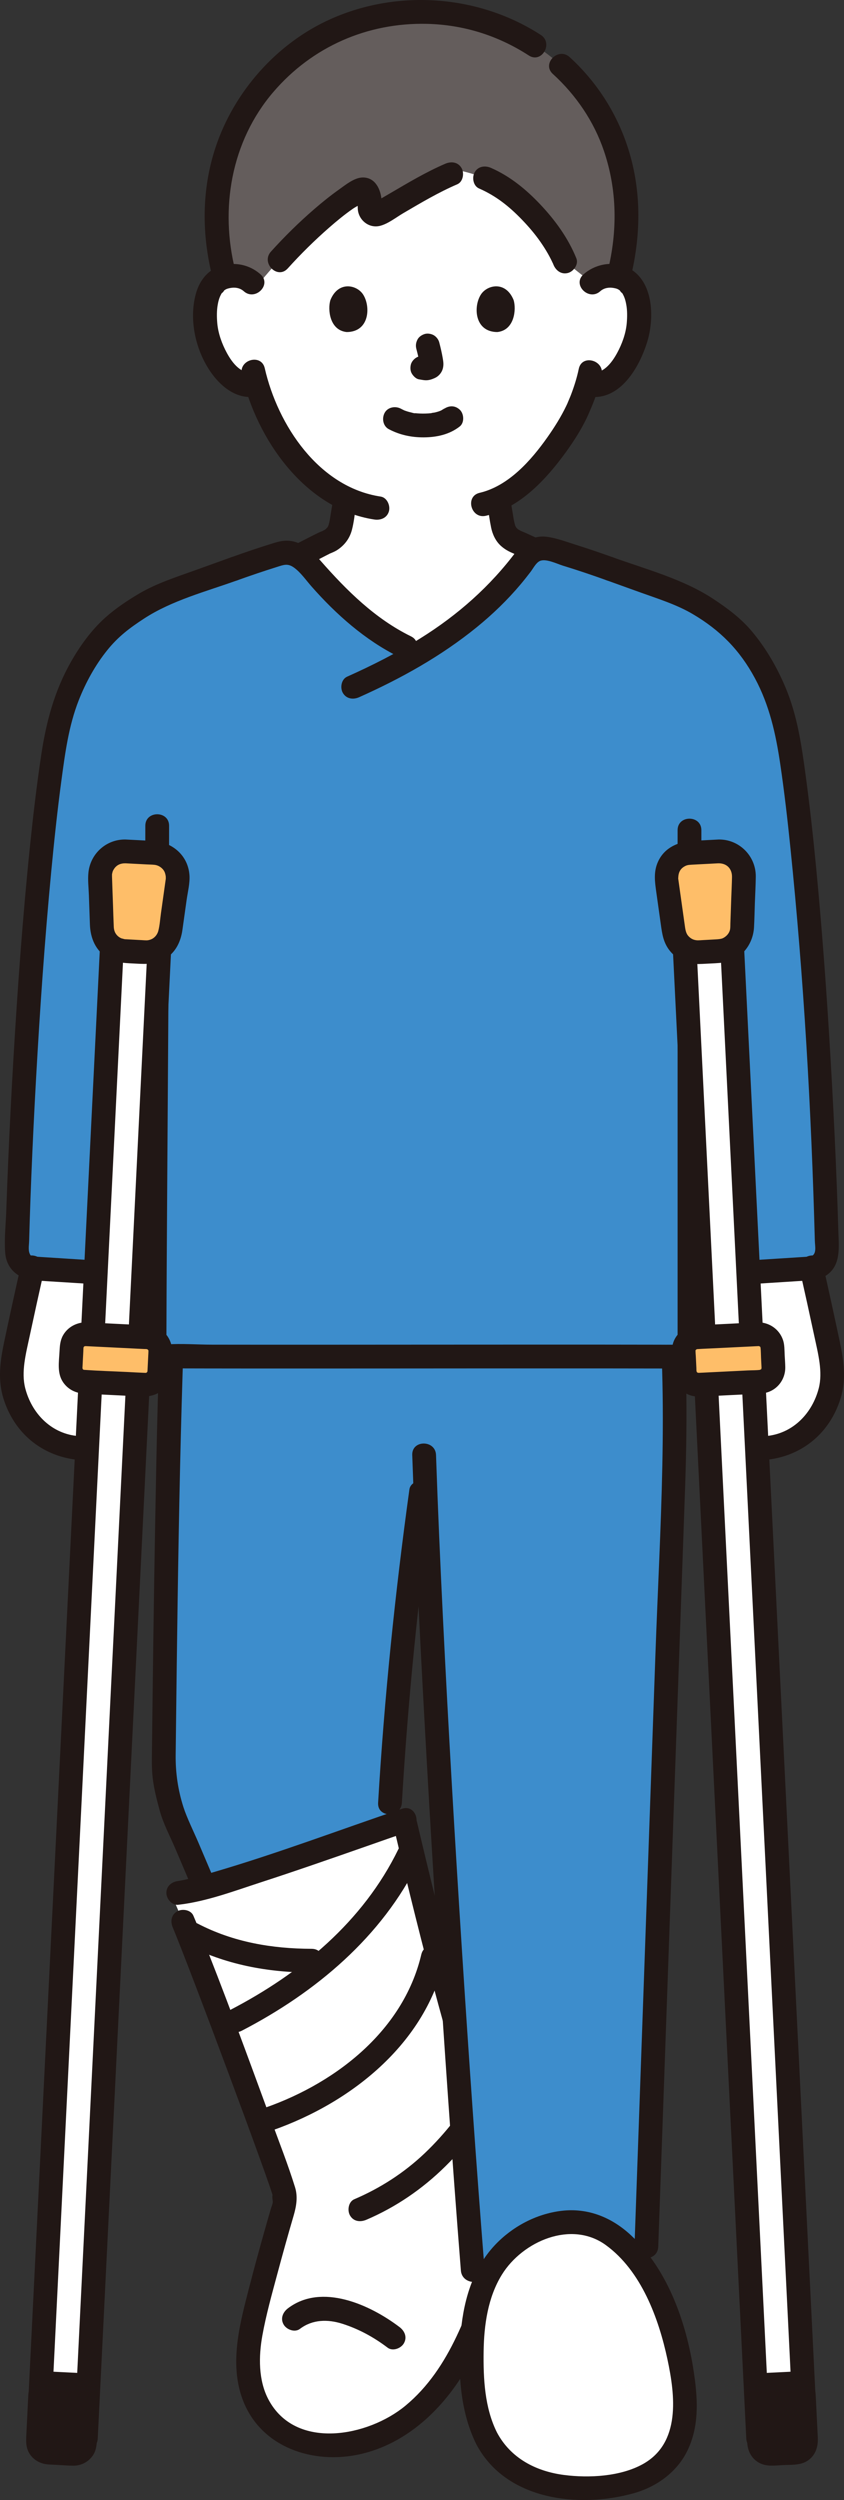 <?xml version="1.0" encoding="UTF-8"?><svg id="b" xmlns="http://www.w3.org/2000/svg" width="141.996" height="420.202" viewBox="0 0 141.996 420.202"><rect x="0" y="0" width="141.996" height="420.202" fill="#333333" stroke="none"/><defs><style>.d{fill:#3d8dcc;}.e{fill:#fff;}.f{fill:none;}.g{fill:#211715;}.h{fill:#645d5c;}.i{fill:#febe69;}</style></defs><g id="c"><path class="e" d="M11.226,213.549l-5.777-.367c-.989,4.388-1.949,8.782-2.881,13.182-.404,1.909-.806,3.858-.576,5.792.509,4.283,3.853,11.405,12.666,11.264.488-9.853.974-19.707,1.462-29.561l-4.894-.311Z"/><path class="e" d="M132.309,213.451l-6.429.408c.487,9.854.974,19.707,1.46,29.561,8.81.138,12.154-6.982,12.663-11.265.23-1.934-.171-3.883-.576-5.792-.932-4.4-1.893-8.794-2.881-13.182l-4.237.269Z"/><path class="e" d="M99.57,47.539c.923-.886,2.165-1.219,3.229-1.182,2.314.082,3.299,1.333,3.723,2.068,1.265,2.194,1.212,6.237.362,8.738-.601,1.771-1.587,4.481-3.961,6.424-.979.801-2.419,1.328-3.796,1.096,0,0-.132-.022-.364-.061-.437,1.444-.976,2.858-1.306,3.545-.989,2.683-6.562,12.259-13.544,15.641.066.847.201,1.707.361,2.618.36,2.01.24,3.82,3.05,4.83.063.026,1.189.548,2.651,1.224-.535.257-.996.661-1.34,1.146-4.579,6.445-10.661,11.662-18.079,16.11-4.851-1.895-8.027-4.29-11.949-7.748-3.033-2.674-4.163-4.16-6.785-7.111-.368-.415-.924-.951-1.625-1.375,2.218-1.099,4.319-2.209,4.407-2.245,2.81-1.01,2.69-2.82,3.05-4.83.155-.948.311-1.824.39-2.699-3.052-1.479-5.798-3.82-8.414-6.951-3.421-4.095-5.369-8.505-6.445-12.159-1.468.377-3.055-.168-4.107-1.029-2.375-1.943-3.36-4.653-3.961-6.424-.849-2.501-.903-6.544.362-8.738.424-.735,1.409-1.987,3.723-2.068,1.064-.037,2.306.295,3.229,1.182,0,0-3.965-27.558,27.401-27.558,30.167,0,29.739,27.558,29.739,27.558Z"/><path class="h" d="M52.938,37.756c-2.247,2.039-4.37,4.197-5.942,5.949,0,0-1.832,1.971-3.958,4.592-.911-1.459-2.513-1.986-3.837-1.94-.531.019-.993.099-1.393.221-1.083-3.963-1.543-7.888-1.399-11.293.576-13.632,7.775-22.054,14.133-26.782,5.476-4.072,12.318-6.502,20.376-6.502,8.418,0,14.953,2.592,20.549,6.624,6.581,4.75,13.392,13.145,13.963,26.66.164,3.874-.292,7.034-1.362,11.258-.371-.102-.792-.168-1.269-.185-1.064-.037-2.306.295-3.229,1.182l-4.532-3.59c-1.463-3.682-4.767-7.749-8.213-10.714-2.011-1.73-3.401-2.494-5.229-3.288,0,0-1.838-.754-4.355-1.31-.763.353-1.322.612-1.322.612-3.828,1.613-9.227,5.001-12.257,6.684-.723.402-1.574-.236-1.478-1.113.063-.577.064-1.188-.131-1.991-.202-.832-.841-1.185-1.339-.924-2.298,1.205-5.125,3.445-7.778,5.852Z"/><path class="g" d="M90.985,5.873c-10.409-6.734-23.964-7.738-35.294-2.698-9.114,4.054-16.349,12.239-19.455,21.683-2.32,7.054-2.311,14.576-.493,21.736.633,2.493,4.492,1.437,3.857-1.063-2.651-10.439-.719-21.779,6.39-30.069,6.52-7.603,15.805-11.682,25.825-11.453,6.171.141,11.978,1.969,17.152,5.317,2.168,1.402,4.175-2.059,2.019-3.454h0Z"/><path class="g" d="M106.115,46.595c1.794-7.369,1.816-15.013-.638-22.25-1.917-5.655-5.229-10.727-9.643-14.748-1.899-1.731-4.736,1.09-2.828,2.828,3.9,3.553,6.92,7.969,8.614,12.983,2.225,6.585,2.272,13.411.638,20.123-.609,2.5,3.247,3.567,3.857,1.063h0Z"/><path class="g" d="M80.587,31.672c2.886,1.264,5.099,3.037,7.27,5.295,1.111,1.156,2.137,2.361,3.019,3.619.465.663.905,1.346,1.305,2.05.182.32.357.645.522.974.096.192.186.387.279.581.168.349-.029-.094.127.289.405,1,1.332,1.707,2.46,1.397.949-.261,1.805-1.453,1.397-2.46-1.387-3.421-3.581-6.431-6.112-9.101-2.383-2.514-5.062-4.701-8.249-6.097-.989-.433-2.147-.29-2.736.718-.496.848-.277,2.301.718,2.736h0Z"/><path class="g" d="M48.411,45.119c2.19-2.428,4.528-4.731,6.99-6.882,1.262-1.103,2.557-2.17,3.933-3.127.588-.409,1.352-.736,1.884-1.2l.256-.143c-1.114-.764-1.537-.782-1.271-.056-.074.352-.02.899-.015,1.267.028,1.922,1.816,3.456,3.731,2.987,1.364-.334,2.754-1.451,3.951-2.15,2.952-1.724,5.912-3.49,9.059-4.839.993-.426,1.215-1.886.718-2.736-.601-1.027-1.739-1.145-2.736-.718-3.203,1.373-6.212,3.177-9.216,4.931-.679.396-1.356.794-2.038,1.185-.141.081-.672.3-.765.435.923,1.053,1.364,1.184,1.323.395.014-.253.011-.505-.012-.758-.124-1.823-1.022-3.884-3.153-3.881-1.419.002-2.906,1.237-4.015,2.024-1.445,1.026-2.83,2.143-4.171,3.301-2.571,2.222-5.006,4.613-7.282,7.136-1.72,1.907,1.1,4.745,2.828,2.828h0Z"/><path class="d" d="M72.417,227.998c-15.342.008-30.814.028-43.604.014-.826,23.678-1.143,57.869-1.273,68.024-.026,2,.229,3.989.757,5.919l.664,2.424c1.748,4.136,3.906,9.17,5.713,13.433l.491,1.157c8.438-2.368,23.131-7.607,30.454-10.152-.004-2.276-.004-5.805-.004-5.805,1.05-17.885,2.728-34.374,5.194-52.156h8.917s0-12.082,0-22.86c-2.426,0-4.866.001-7.309.002Z"/><path class="g" d="M36.402,316.802c-.987-2.326-1.978-4.65-2.968-6.974-.832-1.953-2.007-4.317-2.572-6.085-.923-2.889-1.344-5.786-1.307-8.819.06-4.948.115-9.896.179-14.845.189-14.703.418-29.406.833-44.105.202-7.127.428-14.257.855-21.375.154-2.571-3.846-2.562-4,0-.836,13.948-1.064,27.939-1.324,41.907-.233,12.547-.383,25.094-.533,37.642-.019,1.552-.058,3.099.12,4.645.218,1.902.692,3.717,1.195,5.555.604,2.208,1.758,4.348,2.655,6.453,1.139,2.673,2.279,5.345,3.414,8.02.422.995,1.889,1.213,2.736.718,1.03-.602,1.141-1.738.718-2.736h0Z"/><path class="e" d="M79.017,392.62c.101-.231.201-.463.299-.696,1.698-4.043,3.181-8.232,4.619-12.375,2.304-6.641,5.931-19.109-2.091-23.642-.11-.062-.224-.119-.341-.168-4.153-11.815-9.506-32.863-13.457-49.758-7.266,2.458-32.289,11.554-38.056,12.169l-1.219.13c1.018,2.356,2.035,4.712,2.035,4.712,2.628,6.085,17.078,44.876,17.08,45.815l.004,1.67c-.706,2.257-4.39,15.146-5.554,20.893-1.556,7.677-.278,15.67,7.917,18.706,3.924,1.454,8.361,1.187,12.296-.237,7.954-2.878,13.177-9.705,16.468-17.219Z"/><path class="g" d="M29.079,324.001c.222.515-.159-.396.108.257.121.295.242.59.361.885.295.731.585,1.463.873,2.196.776,1.976,1.538,3.957,2.296,5.94,1.935,5.06,3.841,10.131,5.733,15.208,1.761,4.725,3.511,9.455,5.225,14.198.562,1.556,1.123,3.113,1.661,4.678.157.457.317.914.46,1.376.039.126.063.274.118.393.165.356-.006-.328-.027-.289-.171.317.041,1.088.002,1.341-.059.377-.231.769-.339,1.136-.342,1.163-.675,2.329-1.006,3.496-.893,3.155-1.76,6.319-2.58,9.494-1.584,6.135-3.468,12.923-1.096,19.116,3.047,7.957,11.823,10.844,19.716,9.071s14.064-7.695,17.99-14.541c2.187-3.813,3.735-7.978,5.241-12.095,1.24-3.387,2.502-6.79,3.463-10.27,1.589-5.754,2.864-13.181-.981-18.352-.997-1.34-2.279-2.487-3.784-3.227l.919,1.195c-2.592-7.402-4.676-14.984-6.694-22.559-2.335-8.764-4.504-17.573-6.58-26.402-.589-2.505-4.447-1.444-3.857,1.063,2.33,9.913,4.774,19.802,7.448,29.628,1.21,4.444,2.465,8.876,3.834,13.274.574,1.844,1.167,3.682,1.8,5.506.212.611.379,1.174.909,1.591.402.316.897.505,1.315.809.559.406,1.075.914,1.482,1.472,1.971,2.701,1.908,6.482,1.474,9.643-.458,3.342-1.459,6.603-2.556,9.783-3.12,9.043-6.15,19.001-13.795,25.331-6.261,5.185-18.509,7.585-23.063-1.074-1.691-3.216-1.64-7.216-1.011-10.704s1.6-6.94,2.519-10.365c.873-3.253,1.775-6.5,2.724-9.732.466-1.586.764-3.211.262-4.828-1.199-3.858-2.692-7.642-4.084-11.433-3.938-10.723-7.856-21.474-12.129-32.07-.291-.723-.589-1.443-.897-2.159-.427-.992-1.885-1.215-2.736-.718-1.026.6-1.146,1.74-.718,2.736h0Z"/><path class="g" d="M29.99,320.15c4.689-.531,9.321-2.285,13.782-3.735,6.002-1.951,11.962-4.029,17.918-6.112,2.336-.817,4.668-1.643,7.013-2.435,2.426-.82,1.385-4.684-1.063-3.857-10.567,3.57-21.013,7.532-31.724,10.663-1.218.356-2.44.7-3.673,1.002-.497.122-.995.238-1.496.338-.188.038-.377.07-.565.106-.086.016-.172.027-.258.042-.389.068.459-.055.067-.01-1.073.122-2,.832-2,2,0,.987.92,2.122,2,2h0Z"/><path class="g" d="M31.222,326.76c6.628,3.452,13.787,4.771,21.22,4.791,2.574.007,2.578-3.993,0-4-6.713-.018-13.205-1.122-19.201-4.244-2.28-1.188-4.305,2.263-2.019,3.454h0Z"/><path class="g" d="M67.021,310.811c-5.928,12.174-16.518,20.921-28.364,27.057-2.287,1.184-.266,4.637,2.019,3.454,12.393-6.419,23.6-15.761,29.799-28.492,1.122-2.305-2.326-4.335-3.454-2.019h0Z"/><path class="g" d="M70.881,328.505c-3.097,13.166-15.057,22.132-27.386,26.133-2.438.791-1.395,4.655,1.063,3.857,13.621-4.42,26.759-14.385,30.18-28.927.589-2.504-3.267-3.572-3.857-1.063h0Z"/><path class="g" d="M50.461,391.434c2.101-1.598,4.668-1.643,7.132-.862,2.767.878,5.305,2.266,7.614,4.017.861.653,2.237.136,2.736-.718.6-1.026.146-2.082-.718-2.736-4.934-3.742-13.096-7.483-18.783-3.156-.858.653-1.31,1.724-.718,2.736.494.845,1.872,1.376,2.736.718h0Z"/><path class="g" d="M61.626,373.098c4.956-2.113,9.447-5.182,13.282-8.965,1.771-1.747,3.503-3.636,4.922-5.685,1.336-1.929,2.451-4.541,1.6-6.884-.369-1.015-1.359-1.699-2.46-1.397-.979.269-1.767,1.44-1.397,2.46.503,1.385-.622,3.035-1.54,4.277.366-.496-.137.165-.244.297-.203.251-.408.5-.616.746-.376.447-.759.888-1.15,1.322-.834.926-1.703,1.821-2.608,2.678-3.45,3.266-7.439,5.834-11.807,7.696-.994.424-1.214,1.888-.718,2.736.601,1.028,1.739,1.143,2.736.718h0Z"/><path class="d" d="M79.154,376.708c-3.057-39.482-6.594-96.77-7.797-132.156,0,0,0-9.274-.005-16.541,13.755-.009,28.512-.025,42.041-.011.081,1.93.134,3.862.158,5.794.074,6.017-.139,12.027-.352,18.033-.783,22.125-1.567,44.25-2.35,66.375-.14,3.941-.279,7.882-.419,11.823-.156,4.395-.311,8.791-.467,13.186-.453,12.804-.907,25.608-1.36,38.413h-29.063c-.128-1.605-.256-3.245-.386-4.916Z"/><path class="g" d="M69.357,244.553c.585,17.144,1.47,34.278,2.438,51.405,1.077,19.045,2.285,38.083,3.62,57.111.668,9.522,1.369,19.041,2.124,28.556.202,2.549,4.204,2.571,4,0-1.409-17.748-2.642-35.511-3.784-53.279-1.212-18.854-2.317-37.715-3.242-56.585-.444-9.067-.847-18.136-1.156-27.208-.088-2.567-4.088-2.579-4,0h0Z"/><path class="g" d="M110.406,214.599c2.17,21.081.613,42.307-.135,63.429-.749,21.158-1.498,42.316-2.247,63.474-.426,12.041-.853,24.082-1.279,36.123-.091,2.575,3.909,2.571,4,0,.751-21.222,1.503-42.443,2.254-63.665s1.516-42.558,2.26-63.838c.415-11.883.366-23.684-.853-35.524-.111-1.074-.84-2-2-2-.996,0-2.111.919-2,2h0Z"/><path class="g" d="M68.88,250.324c-2.421,17.494-4.225,35.056-5.266,52.688-.152,2.571,3.849,2.563,4,0,1.02-17.272,2.751-34.486,5.123-51.624.148-1.069-.259-2.148-1.397-2.46-.935-.257-2.311.32-2.46,1.397h0Z"/><path class="g" d="M48.802,96.383c2.096-.969,4.151-2.025,6.201-3.087.191-.099.395-.187.579-.298.006-.003-.498.213-.136.067.256-.104.514-.21.764-.329.272-.129.53-.281.773-.458,1.117-.809,1.878-1.885,2.229-3.226.326-1.246.466-2.582.649-3.854.08-.555.094-1.037-.202-1.541-.243-.415-.718-.811-1.195-.919-.946-.215-2.301.289-2.46,1.397-.117.818-.267,1.63-.391,2.447-.082.541-.156,1.086-.315,1.611-.06.198-.283.513.021.014-.072.118-.121.254-.192.374-.036.061-.075.121-.115.18-.12.166-.083.118.112-.145-.098.044-.244.249-.324.328-.16.133-.122.106.114-.082-.071.051-.144.1-.219.146-.163.102-.333.185-.503.274-.2.091-.187.086.039-.014-.216.078-.428.165-.637.261-.017.008-.034.017-.051.025-2.263,1.106-4.471,2.318-6.759,3.375-.953.44-1.264,1.889-.718,2.736.633.982,1.717,1.188,2.736.718h0Z"/><path class="g" d="M82.013,84.766c.173,1.297.35,2.614.611,3.898.234,1.149.766,2.294,1.65,3.088.593.532,1.233.902,1.961,1.209-.018-.008.702.307.24.094-.267-.123-.195-.089-.14-.063.024.011.048.022.072.033.101.047.202.093.304.14.852.393,1.703.788,2.554,1.181,1.312.607,2.625,1.213,3.939,1.817.949.436,2.198.301,2.736-.718.465-.88.298-2.27-.718-2.736-2.272-1.043-4.531-2.119-6.811-3.144-.024-.011-.047-.022-.071-.032.314.14-1.124-.485-.474-.19-.182-.083-.362-.171-.534-.273-.079-.046-.156-.095-.232-.147-.142-.102-.144-.101-.006.003.133.105.136.104.009-.002-.059-.053-.116-.108-.172-.165-.373-.386.121.243-.041-.033-.073-.124-.145-.248-.216-.374-.182-.321.149.479.017.034-.159-.535-.267-1.068-.351-1.62-.044-.291-.089-.582-.139-.872-.043-.25-.086-.499-.127-.749-.012-.078-.123-.84-.062-.379-.074-.552-.175-1.003-.586-1.414-.347-.347-.916-.608-1.414-.586-.965.043-2.148.889-2,2h0Z"/><path class="d" d="M39.379,95.615s-4.768,1.715-10.092,3.63c-1.6.674-3.026,1.311-4.173,1.867-1.21.591-4.736,3.024-5.733,3.889-5,4.333-8.76,12.215-9.847,18.339-3.614,20.358-6.116,63.62-6.669,86.868-.036,1.524,1.034,2.836,2.552,2.973l15.435.98h5.194c-.027,5.167-.044,9.344-.044,11.982,0,1.021.992,1.846,2.229,1.846,21.889.079,57.81-.039,85.336.029,1.355,0,2.435-.893,2.435-2.003v-11.854c2.531,0,5.144,0,5.144,0l15.435-.98c1.518-.137,2.589-1.448,2.552-2.973-.554-23.249-3.055-66.511-6.669-86.868-1.087-6.124-4.847-14.005-9.847-18.339-.997-.864-4.523-3.298-5.733-3.889-1.148-.556-2.573-1.193-4.173-1.867-5.324-1.915-10.092-3.63-10.092-3.63,0,0-6.738-2.424-10.556-3.364-1.396-.344-2.682.327-3.426,1.375-4.579,6.445-10.66,11.662-18.078,16.109-4.852-1.894-8.028-4.288-11.95-7.747-3.033-2.674-4.163-4.16-6.785-7.111-.703-.792-2.09-2.027-3.845-2.099l-1.107.338c-3.557,1.087-7.485,2.5-7.485,2.5"/><path class="g" d="M3.566,212.45c-.968,4.296-1.912,8.597-2.825,12.904-.697,3.287-1.176,6.489-.147,9.754,1.788,5.675,6.293,9.5,12.2,10.229,1.074.132,2-1.014,2-2,0-1.191-.923-1.867-2-2-4.35-.537-7.471-3.874-8.542-7.985-.72-2.76.104-5.814.755-8.849.786-3.668,1.593-7.331,2.417-10.991.565-2.507-3.291-3.578-3.857-1.063h0Z"/><path class="f" d="M51.892,91.15c1.641,1.598,6.942,6.897,19.108,6.897,14.189,0,17.467-5.3,19.108-6.897"/><path class="g" d="M114,139.532v85.639c0,.193.087.667,0,.844.094-.19-.523-.001-.818.002-.773.009-1.546-.004-2.319-.005-6.389-.013-12.777-.017-19.166-.016-12.975,0-25.951.017-38.926.021-5.7.002-11.399,0-17.099-.009-2.509-.004-5.118-.213-7.618-.041-.122.008-.111.269-.054-.079.042-.258,0-.559,0-.82,0-.626.002-1.251.004-1.877.022-7.614.074-15.229.122-22.843.119-18.901.271-37.802.316-56.704.004-1.617.006-3.235.007-4.852,0-2.574-4-2.578-4,0-.001,18.658-.168,37.317-.287,55.975-.055,8.555-.113,17.109-.148,25.664-.006,1.399-.011,2.797-.013,4.196,0,.503-.026,1.013-.002,1.516.082,1.657,1.113,3.009,2.67,3.569,1.257.452,2.73.281,4.048.285s2.623.007,3.935.009c2.837.005,5.674.008,8.51.01,13.069.007,26.137-.011,39.206-.017,6.57-.003,13.14-.004,19.71.001,3.187.003,6.374.007,9.562.014,1.558.003,3.171.143,4.536-.759,1.18-.779,1.773-1.982,1.824-3.375.177-4.869,0-9.777,0-14.648v-71.7c0-2.574-4-2.578-4,0h0Z"/><path class="g" d="M103.148,93.686c-2.118-.761-4.251-1.482-6.396-2.161-1.556-.492-3.179-1.104-4.804-1.308-2.077-.261-3.834.781-5.042,2.399-4.435,5.941-9.905,10.763-16.194,14.678-3.936,2.451-8.079,4.549-12.31,6.438-.986.44-1.22,1.877-.718,2.736.594,1.016,1.746,1.16,2.736.718,7.033-3.14,13.794-6.894,19.787-11.764,2.674-2.173,5.165-4.573,7.384-7.211.579-.689,1.137-1.395,1.684-2.109.423-.552.877-1.478,1.525-1.799.994-.492,2.916.47,3.906.773,2.478.76,4.938,1.59,7.378,2.467,2.427.872,3.472-2.992,1.063-3.857h0Z"/><path class="g" d="M134.571,213.513c.824,3.659,1.631,7.323,2.417,10.991.65,3.032,1.473,6.092.755,8.849-1.071,4.111-4.192,7.448-8.542,7.985-1.072.132-2,.825-2,2,0,.978.921,2.133,2,2,5.91-.729,10.406-4.554,12.2-10.229,1.031-3.263.55-6.469-.147-9.754-.914-4.308-1.857-8.609-2.825-12.904-.566-2.51-4.423-1.448-3.857,1.063h0Z"/><path class="g" d="M39.915,97.543c2.204-.792,4.425-1.543,6.66-2.244,1.173-.368,1.841-.666,2.927.131,1.115.819,1.975,2.079,2.882,3.11,4.134,4.703,9.085,9.099,14.74,11.87,2.303,1.128,4.333-2.32,2.019-3.454-6.026-2.952-10.813-7.701-15.191-12.684-1.006-1.145-2.049-2.23-3.46-2.873-1.537-.701-2.795-.633-4.36-.15-2.445.754-4.872,1.572-7.279,2.436s-1.368,4.73,1.063,3.857h0Z"/><path class="g" d="M20.85,212.16l-8.091-.514-5.162-.328-1.636-.104c-.138-.009-.28-.009-.418-.027-.036-.005-.072-.001-.108-.007.444.068-.158-.012-.267-.16-.507-.691-.287-1.627-.265-2.448.031-1.149.064-2.298.101-3.447.079-2.506.171-5.012.273-7.518.223-5.49.491-10.978.798-16.463.648-11.591,1.45-23.178,2.553-34.736.485-5.077,1.021-10.152,1.702-15.207.616-4.573,1.217-9.17,2.914-13.491,1.174-2.99,2.783-5.925,4.803-8.429,1.852-2.296,3.757-3.725,6.186-5.309,4.707-3.07,10.424-4.54,15.676-6.43,2.404-.865,1.367-4.731-1.063-3.857-2.02.727-4.039,1.453-6.059,2.18-3.159,1.136-6.483,2.193-9.389,3.91-1.977,1.168-3.981,2.507-5.695,4.042-2.344,2.1-4.249,4.747-5.793,7.475-2.758,4.871-4.13,10.023-4.958,15.507-.77,5.097-1.37,10.221-1.9,15.348-1.227,11.866-2.084,23.771-2.786,35.679-.349,5.928-.653,11.858-.905,17.79-.109,2.567-.209,5.135-.296,7.703-.081,2.374-.368,4.866-.191,7.235.212,2.838,2.355,4.462,5.038,4.657,1.628.118,3.259.207,4.888.31,3.35.213,6.7.425,10.049.638,2.57.163,2.561-3.837,0-4h0Z"/><path class="g" d="M121.144,216.16l8.587-.545,5.178-.329c1.357-.086,2.727-.075,3.934-.811,2.728-1.664,2.279-4.872,2.199-7.597-.071-2.44-.156-4.881-.249-7.32-.222-5.774-.497-11.546-.814-17.315-.66-12.016-1.484-24.027-2.631-36.007-.516-5.39-1.105-10.773-1.834-16.138-.676-4.967-1.387-9.852-3.342-14.509-1.426-3.397-3.268-6.591-5.634-9.423-1.853-2.219-4.101-3.892-6.499-5.476-5.067-3.347-11.219-4.963-16.891-7.004-2.426-.873-3.471,2.991-1.063,3.857,1.882.677,3.764,1.354,5.646,2.031,2.979,1.072,6.105,2.036,8.847,3.656,4.554,2.691,7.859,5.994,10.429,10.763,2.45,4.547,3.509,9.347,4.259,14.403.694,4.679,1.229,9.382,1.712,14.087,2.253,21.944,3.526,44.041,4.113,66.09.025.945.377,2.242-.701,2.627.379-.135-.442.021-.631.033l-5.289.336-9.325.592c-2.556.162-2.575,4.164,0,4h0Z"/><path class="e" d="M81.88,409.846c-1.609-3.12-2.224-6.81-2.421-10.472-.318-5.895.014-12.054,2.792-17.263,3.723-6.98,13.779-11.62,20.831-6.381,7.833,5.82,11.583,18.325,12.158,27.597.432,6.956-2.841,12.361-9.868,13.988-5.848,1.354-12.762,1.337-18.091-1.743-2.494-1.441-4.217-3.429-5.402-5.726Z"/><path class="g" d="M83.607,408.836c-2.071-4.145-2.303-9.035-2.241-13.588.06-4.437.709-9.13,3.096-12.965,3.478-5.587,11.66-9.153,17.467-4.931,5.951,4.327,8.878,12.269,10.36,19.186,1.307,6.099,2.27,14.086-4.161,17.636-3.768,2.08-9.034,2.355-13.215,1.816-4.763-.614-9.01-2.825-11.307-7.155-1.207-2.275-4.661-.256-3.454,2.019,4.952,9.334,17.128,10.796,26.441,8.212,3.877-1.076,7.36-3.581,9.11-7.272,1.874-3.951,1.709-8.174,1.127-12.402-1.164-8.466-4.273-17.734-10.683-23.7-3.235-3.01-7.245-4.633-11.693-4.098-4.266.513-8.302,2.67-11.233,5.801-3.904,4.169-5.387,9.891-5.762,15.461-.404,6-.032,12.542,2.694,17.998,1.151,2.303,4.602.28,3.454-2.019Z"/><path class="g" d="M97.373,61.993c-.308,1.478-.765,2.927-1.301,4.337-.193.508-.349.826-.58,1.401-.204.506.138-.279-.034.082-.063.131-.121.264-.184.395-.887,1.853-1.995,3.613-3.178,5.289-2.765,3.918-6.547,8.195-11.407,9.337-2.505.589-1.444,4.446,1.063,3.857,5.742-1.349,10.161-6.144,13.487-10.741,1.291-1.784,2.494-3.667,3.454-5.652.206-.425.39-.859.572-1.295.216-.517-.148.347.08-.183.149-.345.295-.691.434-1.041.607-1.53,1.115-3.112,1.451-4.724.524-2.512-3.331-3.586-3.857-1.063h0Z"/><path class="g" d="M40.688,62.954c2.466,10.814,10.604,22.603,22.29,24.366,1.067.161,2.15-.268,2.46-1.397.26-.945-.322-2.298-1.397-2.46-10.394-1.568-17.309-11.981-19.497-21.573-.572-2.509-4.43-1.447-3.857,1.063h0Z"/><path class="g" d="M65.421,72.139c1.834.968,3.806,1.385,5.881,1.372,2.179-.014,4.306-.475,6.042-1.828.829-.646.729-2.159,0-2.828-.88-.807-1.944-.689-2.828,0,.69-.538-.033-.007-.252.108-.169.089-.624.23.003.019-.161.054-.316.122-.478.174-.204.065-.41.121-.618.17-.223.052-.511.051-.72.136.207-.084.318-.038.017-.008-.131.013-.263.024-.394.032-.317.02-.634.028-.951.027-.284-.002-.568-.011-.852-.031-.13-.009-.26-.019-.39-.032-.074-.007-.148-.015-.222-.025-.157-.019-.097-.011.178.024-.093.056-.529-.095-.641-.119-.205-.045-.408-.098-.61-.158-.175-.052-.346-.115-.519-.174-.452-.155.417.2.008.007-.214-.101-.426-.206-.635-.317-.925-.488-2.217-.265-2.736.718-.488.924-.27,2.215.718,2.736h0Z"/><path class="g" d="M70.038,58.605c.244.932.479,1.879.619,2.833l-.071-.532c.017.131.024.26.011.391l.071-.532c-.009.061-.023.118-.043.176l.202-.478c-.018.041-.037.076-.062.113l.313-.405c-.029.035-.057.063-.093.091l.405-.313c-.072.046-.147.083-.224.119l.478-.202c-.124.052-.246.089-.378.11l.532-.071c-.119.014-.236.013-.355,0l.532.071c-.134-.019-.265-.051-.399-.069-.266-.083-.532-.095-.798-.036-.266.012-.514.091-.744.237-.415.243-.811.718-.919,1.195-.117.512-.091,1.087.202,1.541.26.403.695.852,1.195.919.353.048.696.136,1.056.152.577.025,1.105-.156,1.618-.394.645-.299,1.153-.91,1.325-1.603.147-.593.087-1.071-.014-1.666-.154-.913-.365-1.817-.6-2.712-.127-.483-.49-.944-.919-1.195s-1.061-.357-1.541-.202c-.484.157-.951.457-1.195.919-.253.48-.342,1.007-.202,1.541h0Z"/><path class="g" d="M55.586,50.437c-.473,1.537-.165,5.074,2.748,5.375,3.85-.023,4.054-4.299,2.759-6.309-1.061-1.646-4.181-2.331-5.506.934Z"/><path class="g" d="M86.414,50.437c.473,1.537.165,5.074-2.748,5.375-3.85-.023-4.055-4.299-2.759-6.31,1.061-1.646,4.181-2.33,5.507.935Z"/><path class="g" d="M100.984,48.953c.635-.567,1.481-.697,2.288-.545.492.092.671.158,1.088.465-.282-.208.539.73.228.237.438.694.618,1.223.779,2.102.181.99.165,2.087.078,3.107-.15,1.752-.812,3.524-1.603,4.983-.979,1.806-2.456,3.675-4.715,3.382-1.073-.139-2,1.019-2,2,0,1.196.924,1.86,2,2,5.235.679,8.449-4.975,9.757-9.206,1.173-3.795,1.123-9.684-2.588-12.113-2.522-1.651-5.95-1.193-8.14.761-1.925,1.717.912,4.538,2.828,2.828h0Z"/><path class="g" d="M43.844,46.125c-2.061-1.839-4.963-2.269-7.483-1.116-1.803.825-2.909,2.53-3.417,4.396-1.166,4.282-.075,9.29,2.38,12.943,1.68,2.5,4.333,4.753,7.548,4.335,1.071-.139,2-.82,2-2,0-.973-.921-2.14-2-2-2.258.293-3.736-1.576-4.715-3.382-.793-1.463-1.452-3.229-1.603-4.983-.088-1.024-.1-2.113.078-3.107.156-.875.347-1.418.779-2.102-.319.505.513-.446.228-.237.388-.286.54-.344.958-.437.853-.19,1.744-.084,2.418.517,1.915,1.709,4.754-1.11,2.828-2.828h0Z"/><path class="e" d="M135.556,409.867c-4.328-87.69-8.657-175.38-12.985-263.071h-8.001c4.328,87.69,8.657,175.38,12.985,263.071h8.001Z"/><path class="g" d="M133.271,400.621l-4.165.206c-1.029.051-1.823.921-1.772,1.95.139,2.817.294,5.953.389,7.888.051,1.029.926,1.815,1.956,1.765l4.165-.206c1.029-.051,1.823-.927,1.772-1.956l-.389-7.875c-.051-1.029-.927-1.823-1.956-1.772Z"/><path class="g" d="M133.271,398.621l-2.943.145c-.401.02-.804.032-1.205.059-1.308.09-2.44.673-3.177,1.776-.749,1.121-.601,2.405-.538,3.676.057,1.162.115,2.325.172,3.487.049.992.069,1.991.151,2.981.114,1.377.838,2.631,2.1,3.258,1.22.606,2.565.391,3.871.326,1.264-.062,2.766.044,3.903-.578,1.513-.827,2.064-2.388,1.984-4.014l-.165-3.349-.178-3.611c-.03-.607-.087-1.201-.327-1.769-.622-1.473-2.048-2.399-3.648-2.388-1.046.007-2.049.915-2,2,.048,1.078.879,2.008,2,2,.223-.002.161.081-.058-.035.052.028.291.043.053-.008-.243-.052.024.004.1.068.172.144-.1-.07-.11-.078.086.072.2.284-.03-.051.035.051.106.262.032.037-.114-.343.058.309-.017-.053-.016-.078-.017-.144-.014-.102.013.174.017.35.026.525l.139,2.824.157,3.178.051,1.035c.004.084.006.168.012.251.001.017,0,.034.002.05.033.359.068-.132.016.023-.093.275.142-.317.036-.051-.027.068-.078.133-.118.194.245-.369.056-.143.01-.07.008-.013.283-.22.094-.096-.233.153.323-.108.051-.028-.217.064.117-.008.14-.009-.022,0-.045.005-.068.003-.378-.02-.776.038-1.154.057-.946.047-1.892.106-2.839.14-.031.001-.062.002-.093.005-.398.036-.015-.031.047.036-.038-.041-.302-.04-.053.008.242.047-.024.004-.1-.066-.16-.146.093.067.11.08-.34-.244.112.17-.007-.014-.118-.182.042.101.048.127-.091-.358-.017-.005-.012.065-.014-.178-.018-.357-.026-.535-.021-.434-.043-.868-.064-1.302-.099-2.006-.087-4.054-.299-6.051-.04-.379.023-.012-.035.059l.038-.15c-.105.215-.123.257-.055.127.006-.055.087-.148.118-.193l-.119.174c.137-.125.147-.137.03-.036-.214.112.012.032.052-.007-.22.086-.259.108-.117.066.111-.026.1-.028-.032-.006-.205.042-.104.006-.055.012.406.047.872-.043,1.279-.063l2.833-.14c1.043-.051,2.05-.883,2-2-.047-1.039-.881-2.055-2-2Z"/><path class="g" d="M112.57,146.797c1.693,34.306,3.387,68.612,5.08,102.918,1.685,34.131,3.369,68.262,5.054,102.393.95,19.253,1.901,38.507,2.851,57.76.126,2.562,4.127,2.577,4,0-1.693-34.306-3.387-68.612-5.08-102.918-1.685-34.131-3.369-68.262-5.054-102.393l-2.851-57.76c-.126-2.562-4.127-2.577-4,0h0Z"/><path class="g" d="M120.571,146.797c1.693,34.306,3.387,68.612,5.08,102.918,1.685,34.131,3.369,68.262,5.054,102.393l2.851,57.76c.126,2.562,4.127,2.577,4,0-1.693-34.306-3.387-68.612-5.08-102.918-1.685-34.131-3.369-68.262-5.054-102.393l-2.851-57.76c-.126-2.562-4.127-2.577-4,0h0Z"/><path class="i" d="M120.847,143.105l-4.858.255c-2.399.126-4.175,2.28-3.841,4.66l1.196,8.507c.296,2.106,2.155,3.634,4.278,3.519,1.052-.057,2.22-.122,3.368-.186,2.116-.117,3.792-1.828,3.866-3.946l.3-8.576c.084-2.401-1.908-4.358-4.307-4.232Z"/><path class="g" d="M120.847,141.105l-4.22.221c-2.462.129-4.78,1.08-5.893,3.446-.822,1.748-.562,3.45-.306,5.267l.74,5.263c.233,1.658.424,3.137,1.53,4.512.915,1.137,2.253,1.914,3.696,2.138.816.127,1.595.073,2.415.027.98-.054,1.973-.066,2.945-.212,2.948-.441,4.938-3.006,5.102-5.894.077-1.357.095-2.721.143-4.08.052-1.481.139-2.965.155-4.446.039-3.48-2.817-6.33-6.307-6.243-2.569.064-2.579,4.064,0,4,1.395-.035,2.328.887,2.305,2.301-.019,1.154-.081,2.308-.121,3.461l-.151,4.33c-.011.31.005.641-.04.95-.084.582-.512,1.201-1.225,1.543-.256.123-.682.172-1.096.195-.771.043-1.542.085-2.313.128-.639.035-.922.087-1.415-.052-.338-.095-.687-.308-.981-.636-.304-.339-.452-.768-.555-1.457-.065-.432-.122-.866-.183-1.299l-.636-4.527-.262-1.863c-.024-.174-.05-.347-.073-.521-.06-.448-.011.451.008-.113.03-.909.335-1.585,1.231-2.012.372-.177.781-.182,1.408-.215l4.099-.215c1.079-.057,2-.879,2-2,0-1.039-.916-2.057-2-2Z"/><rect class="i" x="115.098" y="224.505" width="14.945" height="7.994" rx="2.314" ry="2.314" transform="translate(-11.116 6.32) rotate(-2.826)"/><path class="g" d="M127.526,222.256l-7.543.372c-.918.045-1.841.065-2.758.136-1.535.119-2.906.859-3.669,2.233-.806,1.452-.481,3.197-.403,4.778.084,1.707.455,3.204,1.938,4.229.78.54,1.72.771,2.662.736,1.154-.042,2.308-.114,3.462-.171l4.775-.236c1.15-.057,2.428.004,3.5-.452,1.629-.693,2.649-2.306,2.627-4.073-.009-.681-.067-1.364-.101-2.044-.041-.836-.011-1.754-.285-2.549-.622-1.806-2.301-2.969-4.205-2.961-2.573.011-2.579,4.011,0,4,.061,0,.385-.049.087-.019.02-.002.302.109.14.028-.209-.104.26.171.072.038-.145-.102.087.088.095.102-.084-.145-.025-.136.033.078-.011-.042-.091-.232-.015-.01.098.289-.004-.145.017.034.064.56.056,1.138.084,1.701.026.524.049,1.049.078,1.573.005.086.022.369.012.182-.009-.17-.021.097-.043.133.169-.27-.033.045-.051.062.118-.115.13-.063-.065.05.037-.021.204-.138.008-.018.014-.009-.251.077-.057.049-.688.098-1.418.07-2.112.104l-4.156.205-3.443.17c-.197.01-.395.013-.592.029-.002,0-.35.005-.149.01.24.006-.303-.072-.078-.019.161.038-.091-.048-.117-.075.217.223-.036-.042-.05-.065.021.037.142.201.018.008-.169-.262.055.228-.035-.076-.064-.216-.022-.031-.014.02-.032-.206-.021-.433-.032-.642-.033-.661-.065-1.321-.098-1.982-.015-.31-.061-.638-.037-.949-.013.172-.101.144.034-.071-.122.193-.01-.004.051-.062-.224.217.042-.036.065-.049-.036.021-.202.142-.008.018.272-.174-.233.077.076-.035.2-.073.041-.023-.02-.014.058-.008.119-.005.177-.009.951-.065,1.905-.094,2.857-.141l7.271-.359c1.079-.053,2-.881,2-2,0-1.042-.916-2.054-2-2Z"/><path class="e" d="M6.444,409.867c4.328-87.69,8.657-175.38,12.985-263.071h8.001c-4.328,87.69-8.657,175.38-12.985,263.071H6.444Z"/><path class="g" d="M8.729,400.621l4.165.206c1.029.051,1.823.921,1.772,1.95-.139,2.817-.294,5.953-.389,7.888-.051,1.029-.926,1.815-1.956,1.765l-4.165-.206c-1.029-.051-1.823-.927-1.772-1.956l.389-7.875c.051-1.029.927-1.823,1.956-1.772Z"/><path class="g" d="M8.729,402.621l2.376.117,1.469.073c.101.005.202.008.302.015.103.007-.236-.037-.198-.028.378.091-.006.007-.042-.046l.133.074c-.178-.154-.213-.181-.106-.083.143.173-.057-.112-.064-.123.057.085.103.171.154.26-.008-.013-.144-.335-.072-.119.081.242.051-.317-.015-.064-.124.47-.051,1.094-.075,1.581-.051,1.028-.101,2.055-.152,3.083-.044.897-.089,1.793-.133,2.69-.008.171-.051.371-.027.541.037.259.081-.328.005-.066-.063.218.052-.102.065-.118-.15.183-.086.051.059-.03-.06.033-.16.228-.017.049.152-.189-.001.032-.107.057-.266.064.317-.129.051-.037-.186.064.346.026-.021-.017-.027-.003-.055-.003-.082-.004-.153-.005-.305-.015-.458-.023l-1.598-.079-1.52-.075c-.138-.007-.28-.025-.418-.021-.027,0-.055-.002-.082-.004-.041-.003.007-.006.103.014.158.026.144.017-.043-.026l.193.085c-.018-.039-.28-.131-.052-.008.307.166-.239-.16.03.05.154.12.029.041-.022-.04-.191-.301.005-.014.019.06-.076-.401-.044.354-.003-.093.001-.015.001-.03.002-.045.018-.228.023-.457.034-.685l.144-2.914.169-3.426c.012-.233.08-.536.038-.768-.002-.011.001-.025.002-.036-.019.48.013.138.012.064l-.085.193c.099-.158.102-.176.008-.052-.104.191-.025.02.036-.03-.226.182-.175.038.02.001.199-.037-.093.042-.126.055.408-.156-.359-.006.092-.003,1.046.007,2.048-.925,2-2-.049-1.09-.879-1.992-2-2-2.285-.016-3.842,1.76-3.965,3.948-.054.963-.095,1.927-.143,2.89l-.18,3.643c-.057,1.15-.132,2.234.514,3.28.706,1.144,1.896,1.75,3.211,1.842.367.026.736.036,1.104.054,1.013.05,2.032.138,3.046.15,1.338.017,2.584-.635,3.329-1.746.665-.992.639-2.167.695-3.311.055-1.124.111-2.248.166-3.371.057-1.154.25-2.392.148-3.543-.142-1.595-1.179-3.031-2.762-3.477-.569-.16-1.177-.163-1.764-.192l-3.4-.168c-1.047-.052-2.047.957-2,2,.051,1.128.879,1.945,2,2Z"/><path class="g" d="M25.43,146.797l-5.08,102.918c-1.685,34.131-3.369,68.262-5.054,102.393-.95,19.253-1.901,38.507-2.851,57.76-.127,2.573,3.873,2.566,4,0,1.693-34.306,3.387-68.612,5.08-102.918,1.685-34.131,3.369-68.262,5.054-102.393.95-19.253,1.901-38.507,2.851-57.76.127-2.573-3.873-2.566-4,0h0Z"/><path class="g" d="M17.429,146.797c-1.693,34.306-3.387,68.612-5.08,102.918l-5.054,102.393c-.95,19.253-1.901,38.507-2.851,57.76-.127,2.573,3.873,2.566,4,0,1.693-34.306,3.387-68.612,5.08-102.918,1.685-34.131,3.369-68.262,5.054-102.393.95-19.253,1.901-38.507,2.851-57.76.127-2.573-3.873-2.566-4,0h0Z"/><path class="i" d="M21.153,143.105l4.858.255c2.399.126,4.175,2.28,3.841,4.66l-1.196,8.507c-.296,2.106-2.155,3.634-4.278,3.519-1.052-.057-2.22-.122-3.368-.186-2.116-.117-3.792-1.828-3.866-3.946l-.3-8.576c-.084-2.401,1.908-4.358,4.307-4.232Z"/><path class="g" d="M21.153,145.105l3.55.186c.434.023.877.02,1.309.069.643.072,1.319.493,1.651,1.134.101.195.228.642.229.936,0,.312-.004.425.03.074-.004.043-.013.087-.018.13-.058.448-.126.894-.189,1.341l-.638,4.538c-.136.967-.194,1.99-.44,2.938-.185.716-.717,1.275-1.321,1.475-.545.181-.709.13-1.374.094-.768-.042-1.536-.084-2.303-.127-.157-.009-.314-.017-.471-.026-.484-.028.173.052-.2-.011-.088-.015-.647-.184-.484-.116-.448-.187-.724-.422-.954-.737-.237-.325-.369-.748-.39-1.242-.052-1.209-.085-2.42-.127-3.629-.053-1.51-.112-3.02-.158-4.53-.003-.088-.008-.177-.009-.265-.004-.36-.013-.354.043-.589.081-.336.082-.329.195-.532.455-.82,1.168-1.134,2.069-1.112,2.575.064,2.574-3.936,0-4-3.233-.08-5.946,2.35-6.275,5.549-.128,1.246.033,2.553.076,3.8l.172,4.929c.081,2.311.96,4.442,3.044,5.655,1.499.872,3.188.841,4.867.934,1.605.088,3.08.101,4.534-.694,1.9-1.038,2.828-2.908,3.117-4.962l.71-5.054c.186-1.321.575-2.842.477-4.178-.241-3.299-2.869-5.543-6.076-5.735-1.549-.093-3.099-.162-4.648-.244-1.08-.057-2,.96-2,2,0,1.13.917,1.943,2,2Z"/><path class="i" d="M17.746,221.029h3.366c1.277,0,2.313,1.037,2.313,2.313v10.318c0,1.277-1.037,2.314-2.314,2.314h-3.366c-1.277,0-2.314-1.037-2.314-2.314v-10.317c0-1.277,1.037-2.314,2.314-2.314Z" transform="translate(-209.753 236.642) rotate(-87.174)"/><path class="g" d="M14.474,226.256l6.196.306,3.516.174c.194.01.398.002.591.029-.319-.045.28.081-.028-.002.016.004.26.182.124.067-.174-.147.203.236.055.061-.115-.136.06.11.062.126-.056-.326.005.079.004.086.004-.037-.018-.27-.019-.019,0,.232-.018.464-.03.696-.033.665-.066,1.331-.099,1.996-.009.175-.019.35-.026.524,0-.009-.029.399-.006.192-.002.014-.061.14-.073.154.148-.174-.236.203-.061.055.137-.115-.111.06-.126.062.326-.056-.079.005-.086.004.037.004.269-.016.019-.019-.081,0-.161-.004-.242-.007-.943-.035-1.886-.093-2.829-.14-2.385-.118-4.78-.182-7.162-.354-.058-.004-.119,0-.177-.009.303.044-.043-.016-.079-.041.19.133-.02-.007-.063-.059.205.246-.042-.064-.045-.072.129.279-.095-.216-.001-.026.08.162-.03-.121-.028-.14-.031.309.015-.042.019-.091.004-.053.006-.106.008-.158.012-.312.031-.624.046-.936.034-.688.083-1.377.102-2.066.002-.061.001-.127.009-.188.008-.057-.015.135-.013.11l.055-.197c-.061.136-.058.144.008.023.044-.068.041-.069.118-.107.207-.103.012-.023-.023-.001.217-.05.261-.065.133-.043-.132.016-.082.02.149.01,2.574.011,2.578-3.989,0-4-1.583-.007-3.104.805-3.881,2.208-.467.844-.533,1.755-.579,2.69-.086,1.734-.441,3.662.612,5.185.82,1.186,2.06,1.801,3.48,1.901.329.023.66.033.989.049l4.512.223,4.185.207c2.077.102,4.001-.768,4.761-2.837.248-.675.259-1.396.294-2.106.04-.813.092-1.626.12-2.439.056-1.608-.711-3.149-2.115-3.977-1.138-.671-2.495-.616-3.77-.679-2.87-.142-5.739-.283-8.609-.425-1.08-.053-2,.957-2,2,0,1.127.917,1.947,2,2Z"/></g></svg>